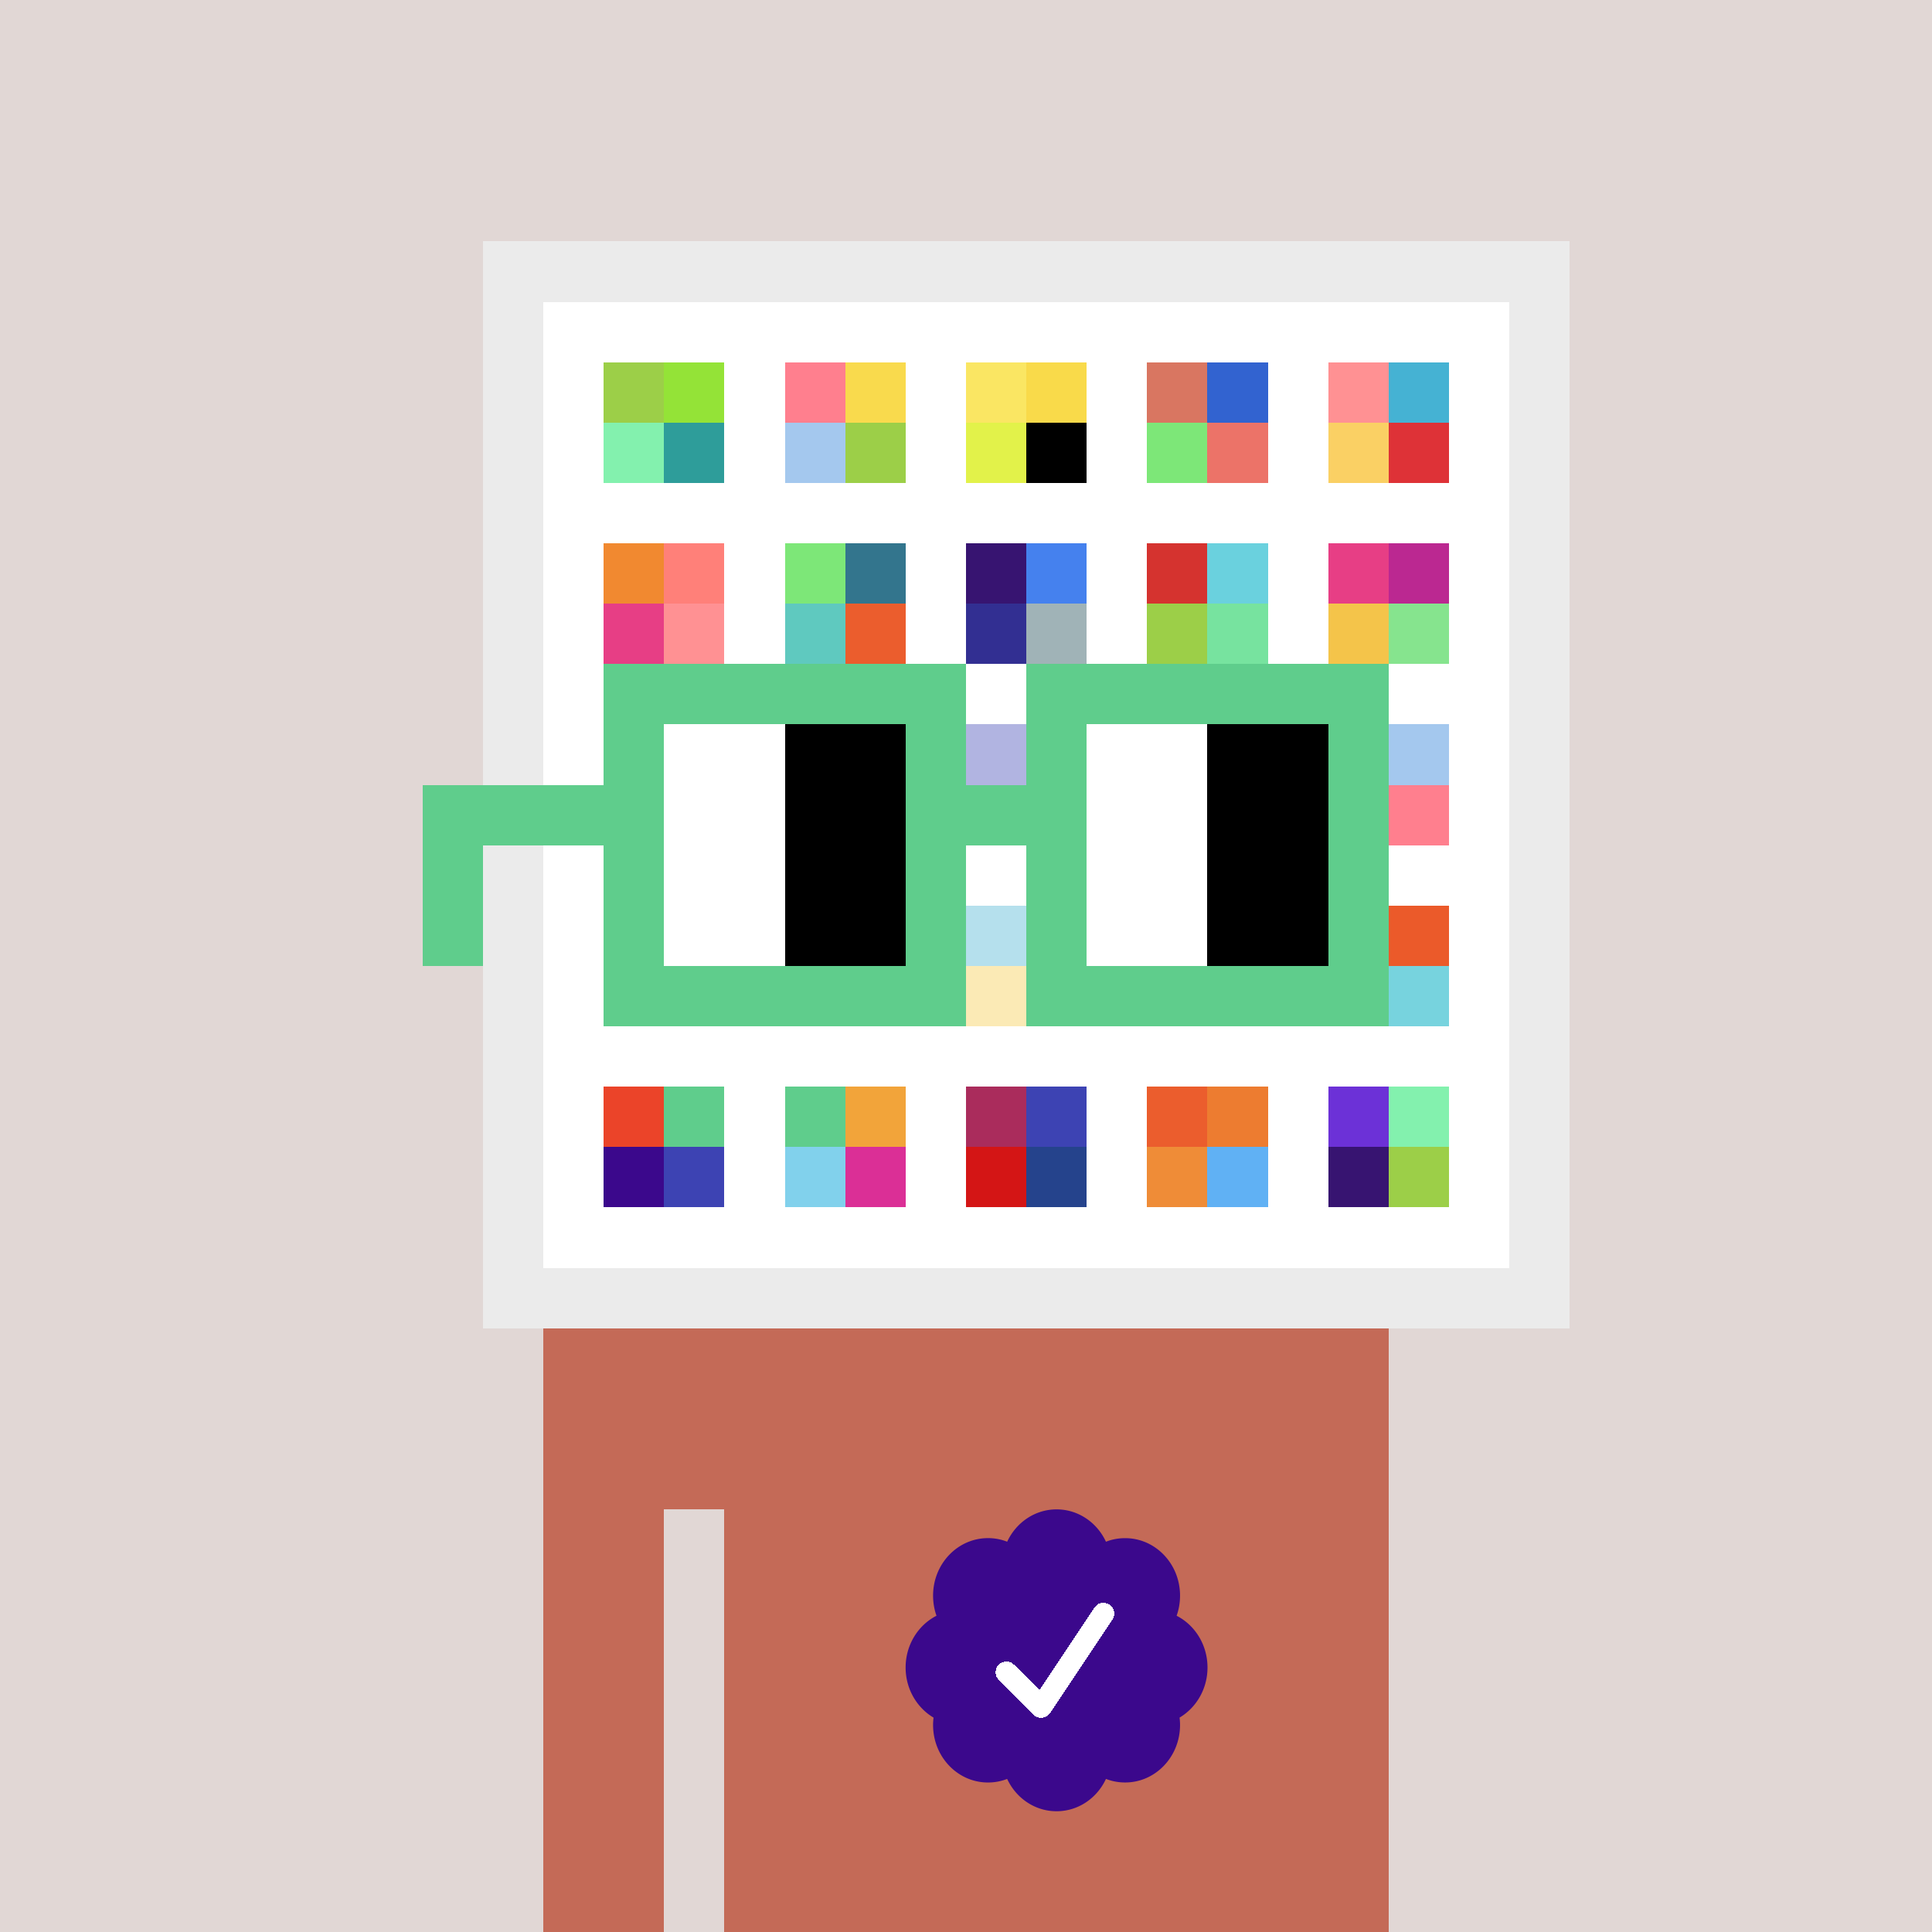 <svg xmlns="http://www.w3.org/2000/svg" viewBox="0 0 320 320" width="2000" height="2000" shape-rendering="crispEdges"><defs><style>.check{fill: #3B088C}</style></defs><path fill="#E1D7D5" d="M0 0h320v320H0z" /><path fill="#EBEBEB" d="M80 40h180v180H80z"/><path fill="#FFFFFF" d="M90 50h160v160H90z"/><path fill="#9CCF48" d="M100 60h10v10h-10z"/><path fill="#83F1AE" d="M100 70h10v10h-10z"/><path fill="#94E337" d="M110 60h10v10h-10z"/><path fill="#2E9D9A" d="M110 70h10v10h-10z"/><path fill="#FF7F8E" d="M130 60h10v10h-10z"/><path fill="#A4C8EE" d="M130 70h10v10h-10z"/><path fill="#F9DA4D" d="M140 60h10v10h-10z"/><path fill="#9CCF48" d="M140 70h10v10h-10z"/><path fill="#FAE663" d="M160 60h10v10h-10z"/><path fill="#E2F24A" d="M160 70h10v10h-10z"/><path fill="#F9DA4A" d="M170 60h10v10h-10z"/><path fill="#000000" d="M170 70h10v10h-10z"/><path fill="#D97661" d="M190 60h10v10h-10z"/><path fill="#7DE778" d="M190 70h10v10h-10z"/><path fill="#3263D0" d="M200 60h10v10h-10z"/><path fill="#EC7368" d="M200 70h10v10h-10z"/><path fill="#FF9193" d="M220 60h10v10h-10z"/><path fill="#FAD064" d="M220 70h10v10h-10z"/><path fill="#45B2D3" d="M230 60h10v10h-10z"/><path fill="#DE3237" d="M230 70h10v10h-10z"/><path fill="#F18930" d="M100 90h10v10h-10z"/><path fill="#E73E85" d="M100 100h10v10h-10z"/><path fill="#FF8079" d="M110 90h10v10h-10z"/><path fill="#FF9193" d="M110 100h10v10h-10z"/><path fill="#7DE778" d="M130 90h10v10h-10z"/><path fill="#5FC9BF" d="M130 100h10v10h-10z"/><path fill="#33758D" d="M140 90h10v10h-10z"/><path fill="#EB5D2D" d="M140 100h10v10h-10z"/><path fill="#371471" d="M160 90h10v10h-10z"/><path fill="#322F92" d="M160 100h10v10h-10z"/><path fill="#4581EE" d="M170 90h10v10h-10z"/><path fill="#A0B3B7" d="M170 100h10v10h-10z"/><path fill="#D5332F" d="M190 90h10v10h-10z"/><path fill="#9CCF48" d="M190 100h10v10h-10z"/><path fill="#6AD1DE" d="M200 90h10v10h-10z"/><path fill="#77E39F" d="M200 100h10v10h-10z"/><path fill="#E73E85" d="M220 90h10v10h-10z"/><path fill="#F4C44A" d="M220 100h10v10h-10z"/><path fill="#BB2891" d="M230 90h10v10h-10z"/><path fill="#86E48E" d="M230 100h10v10h-10z"/><path fill="#3D43B3" d="M160 120h10v10h-10z"/><path fill="#A4C8EE" d="M230 120h10v10h-10z"/><path fill="#FF7F8E" d="M230 130h10v10h-10z"/><path fill="#45B2D3" d="M160 150h10v10h-10z"/><path fill="#F6CB45" d="M160 160h10v10h-10z"/><path fill="#EB5A2A" d="M230 150h10v10h-10z"/><path fill="#77D3DE" d="M230 160h10v10h-10z"/><path fill="#EB4429" d="M100 180h10v10h-10z"/><path fill="#3B088C" d="M100 190h10v10h-10z"/><path fill="#5FCD8C" d="M110 180h10v10h-10z"/><path fill="#3D43B3" d="M110 190h10v10h-10z"/><path fill="#5FCD8C" d="M130 180h10v10h-10z"/><path fill="#81D1EC" d="M130 190h10v10h-10z"/><path fill="#F2A43A" d="M140 180h10v10h-10z"/><path fill="#DB2F96" d="M140 190h10v10h-10z"/><path fill="#AA2C5C" d="M160 180h10v10h-10z"/><path fill="#D41515" d="M160 190h10v10h-10z"/><path fill="#3D43B3" d="M170 180h10v10h-10z"/><path fill="#25438C" d="M170 190h10v10h-10z"/><path fill="#EB5D2D" d="M190 180h10v10h-10z"/><path fill="#EF8C37" d="M190 190h10v10h-10z"/><path fill="#ED7C30" d="M200 180h10v10h-10z"/><path fill="#60B1F4" d="M200 190h10v10h-10z"/><path fill="#6C31D7" d="M220 180h10v10h-10z"/><path fill="#371471" d="M220 190h10v10h-10z"/><path fill="#83F1AE" d="M230 180h10v10h-10z"/><path fill="#9CCF48" d="M230 190h10v10h-10z"/><path fill="#C46A57" d="M90 220h20v100H90V220Zm20 0h10v30h-10v-30Zm10 0h110v100H120V220Z"/><path class="check" shape-rendering="geometricPrecision" d="M200 276.191c0-3.762-2.083-7.024-5.114-8.572a9.97 9.97 0 0 0 .567-3.333c0-5.262-4.072-9.519-9.091-9.519-1.118 0-2.19.199-3.18.595-1.472-3.184-4.586-5.362-8.181-5.362-3.595 0-6.704 2.184-8.182 5.357a8.604 8.604 0 0 0-3.182-.595c-5.023 0-9.09 4.262-9.09 9.524 0 1.176.198 2.295.565 3.333-3.028 1.548-5.112 4.805-5.112 8.572 0 3.559 1.862 6.661 4.624 8.299-.048.405-.077.81-.077 1.225 0 5.262 4.067 9.523 9.09 9.523 1.12 0 2.191-.204 3.179-.594 1.476 3.175 4.586 5.356 8.183 5.356 3.6 0 6.71-2.181 8.183-5.356.988.387 2.059.59 3.18.59 5.024 0 9.091-4.263 9.091-9.525 0-.413-.029-.818-.079-1.22 2.757-1.637 4.626-4.739 4.626-8.296v-.002Z" /><path fill="#fff" d="m184.249 268.252-10.319 15.476a1.785 1.785 0 0 1-2.478.496l-.274-.224-5.75-5.75a1.784 1.784 0 1 1 2.524-2.524l4.214 4.207 9.106-13.666a1.787 1.787 0 0 1 2.476-.493 1.784 1.784 0 0 1 .501 2.476v.002Z"/><path fill="#FFFFFF" fill-opacity=".6" d="M160 120h10v50h-10z"/><path fill="#fff" d="M130 120h-20v10h20v-10Zm0 10h-20v10h20v-10Zm0 10h-20v10h20v-10Zm0 10h-20v10h20v-10Z"/><path fill="#000" d="M150 120h-20v10h20v-10Zm0 10h-20v10h20v-10Zm0 10h-20v10h20v-10Zm0 10h-20v10h20v-10Z"/><path fill="#fff" d="M200 120h-20v10h20v-10Zm0 10h-20v10h20v-10Zm0 10h-20v10h20v-10Zm0 10h-20v10h20v-10Z"/><path fill="#000" d="M220 120h-20v10h20v-10Zm0 10h-20v10h20v-10Zm0 10h-20v10h20v-10Zm0 10h-20v10h20v-10Z"/><path fill="#5FCD8C" d="M160 110h-60v10h60v-10Zm70 0h-60v10h60v-10Zm-120 10h-10v10h10v-10Zm50 0h-10v10h10v-10Zm20 0h-10v10h10v-10Zm50 0h-10v10h10v-10Zm0 10h-10v10h10v-10Zm-120 10h-10v10h10v-10Zm50 0h-10v10h10v-10Zm20 0h-10v10h10v-10Zm50 0h-10v10h10v-10Zm-150 0H70v10h10v-10Zm0 10H70v10h10v-10Zm30 0h-10v10h10v-10Zm50 0h-10v10h10v-10Zm20 0h-10v10h10v-10Zm50 0h-10v10h10v-10Zm-70 10h-60v10h60v-10Zm70 0h-60v10h60v-10Zm-120-30H70v10h40v-10Zm70 0h-30v10h30v-10Z"/></svg>